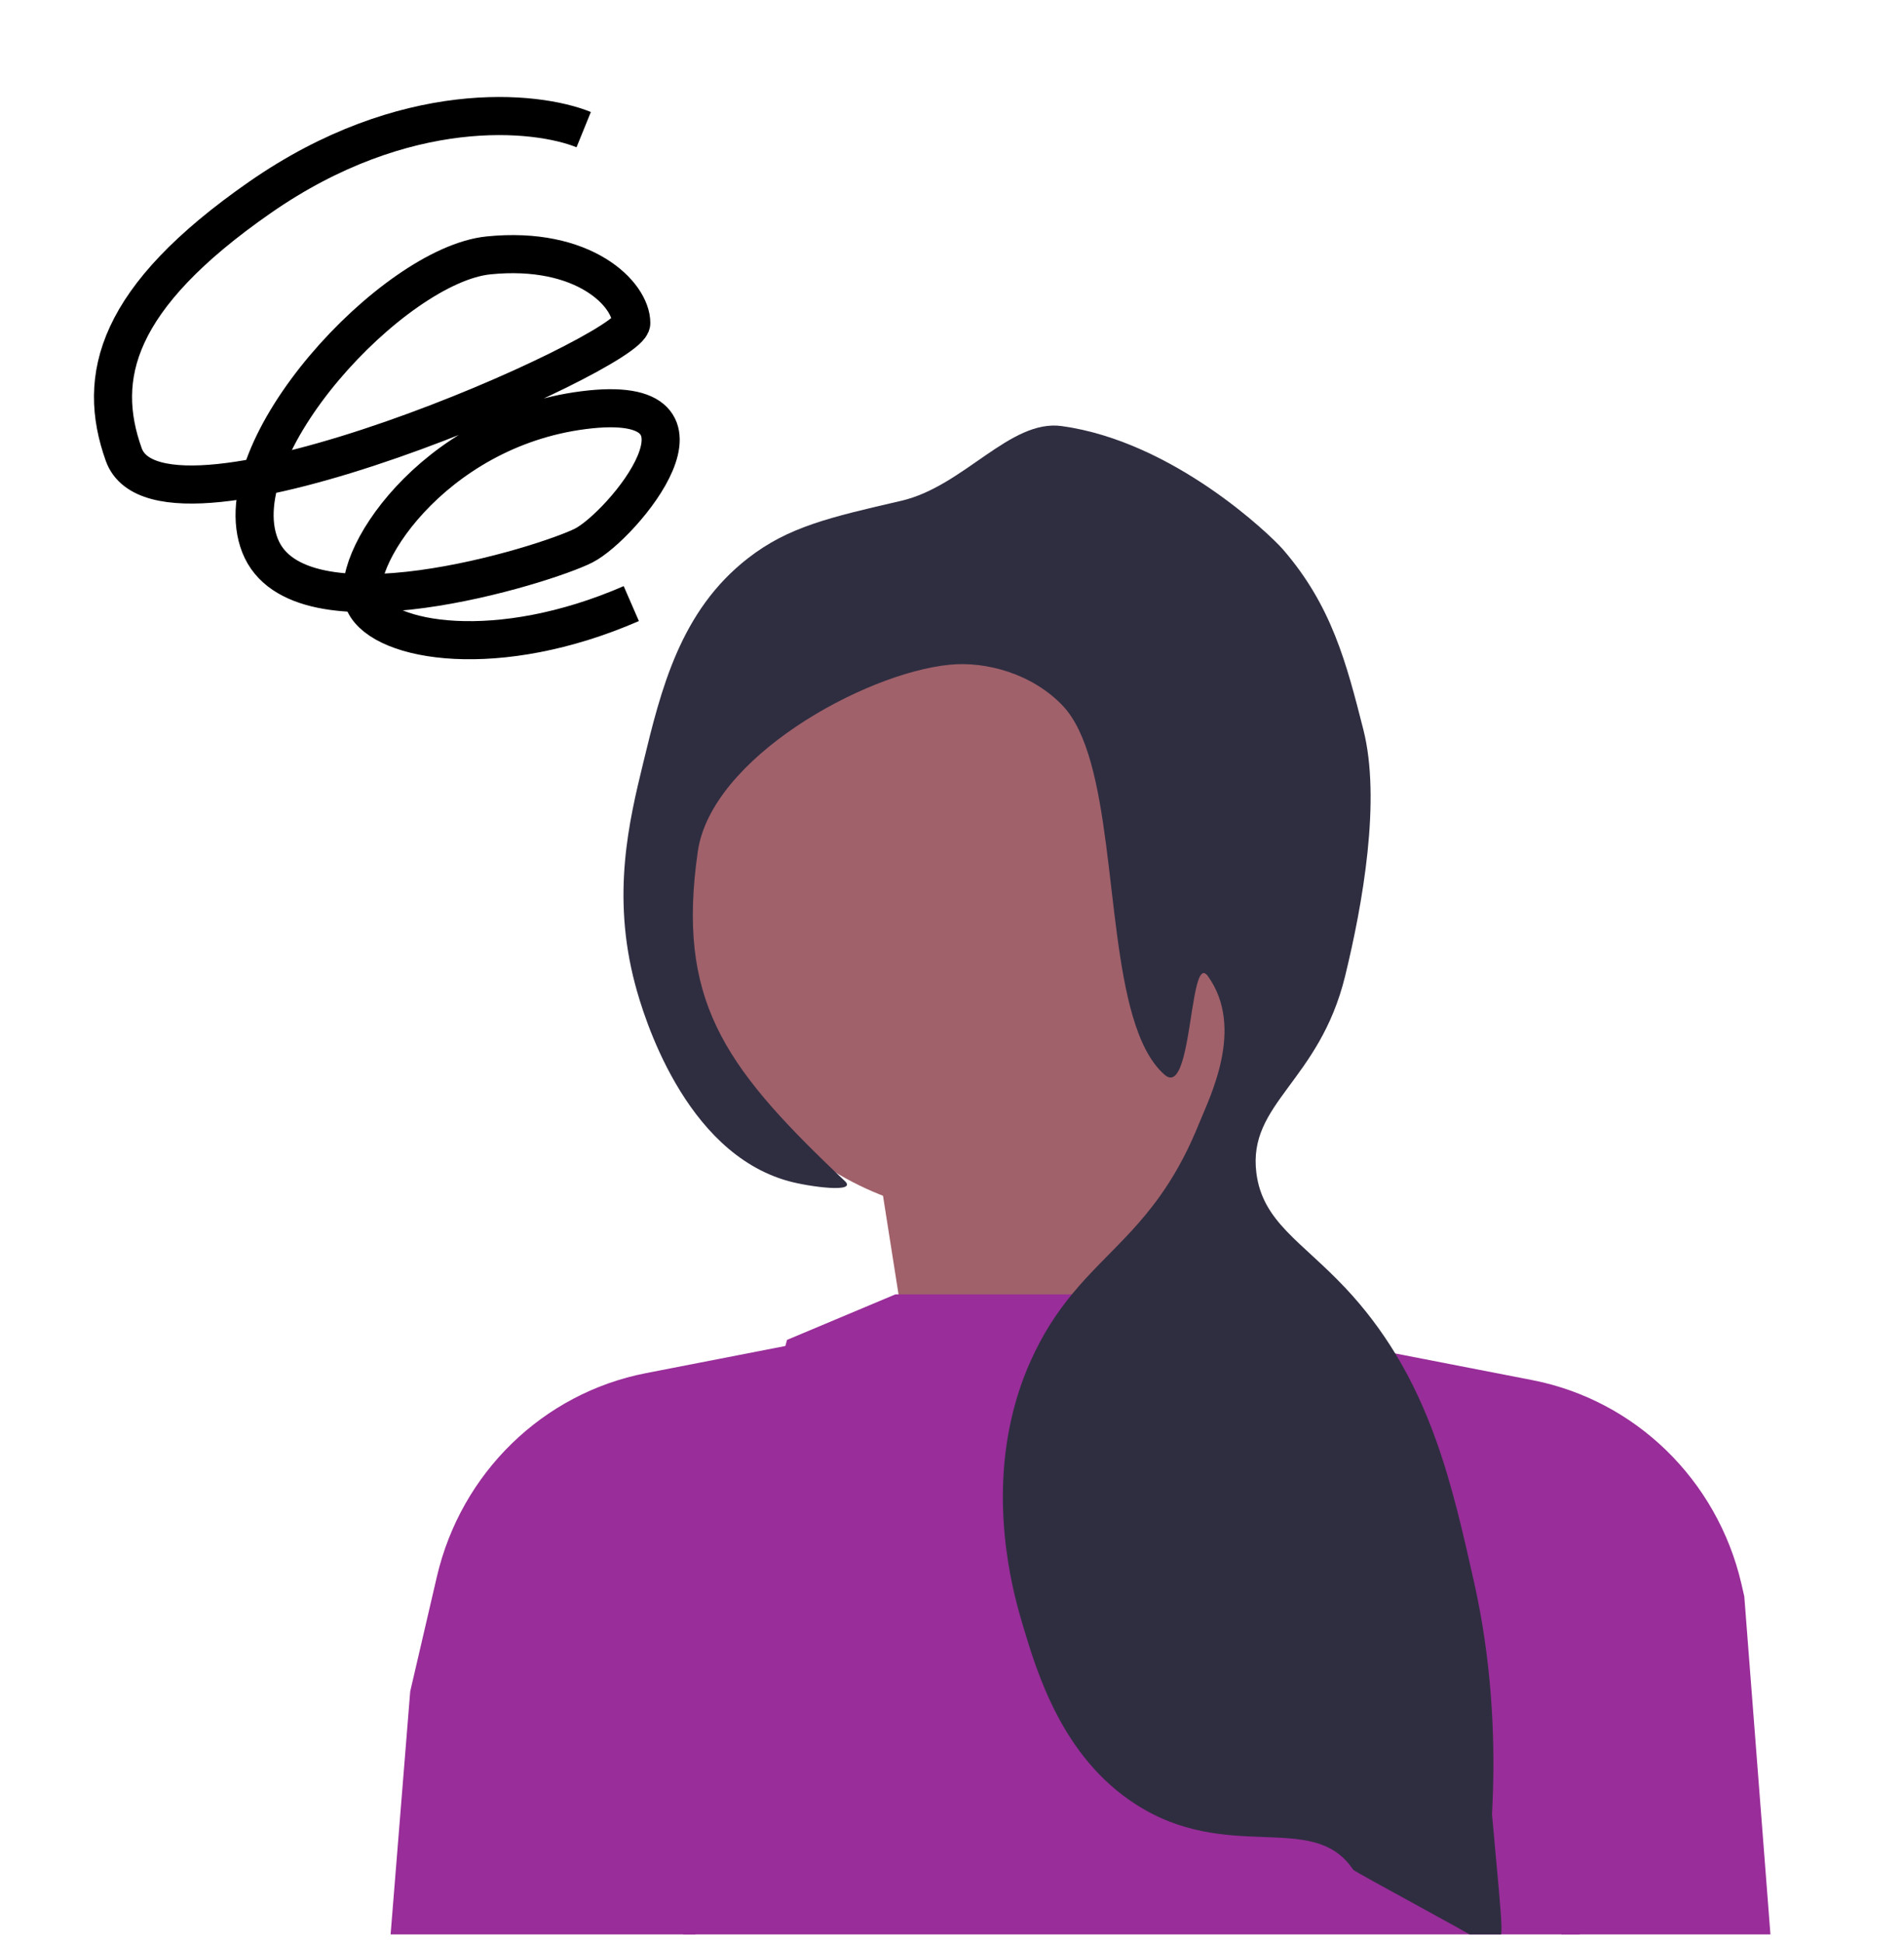 <svg width="100" height="102" viewBox="0 0 100 102" fill="none" xmlns="http://www.w3.org/2000/svg">
<g clip-path="url(#clip0_3082_688)">
<path d="M48.163 74.112L45.783 59.007L61.847 52.361L64.227 75.32L48.163 74.112Z" fill="#A0616A"/>
<path d="M32.017 96.436C33.396 97.119 34.91 101.749 36.499 101.749C39.816 101.749 41.451 101.725 44.999 101.749C47.951 101.725 51.032 101.574 54.064 101.574C58.159 101.574 61.499 101.749 65.999 101.749C67.499 101.749 68.999 101.924 70.999 101.749C71.159 101.69 74.84 101.808 75 101.749C77 101.749 75.5 101.749 76.5 101.749C77 101.749 77.195 101.749 77.5 101.749C78 101.749 78.118 101.749 78.5 101.749C78.882 101.749 80.197 101.749 80.999 101.749C82.499 101.749 80.763 101.749 81.999 101.749H82.956C83.019 101.704 82.896 92.389 82.956 92.344C82.917 92.133 82.88 91.94 82.846 91.77C82.715 91.1 82.628 90.732 82.628 90.732L75.435 75.643L73.43 71.439L72.453 71.03L65.071 67.949H47.028L41.335 70.34C41.335 70.34 41.306 70.449 41.249 70.66C40.681 72.727 37.371 84.466 32.235 95.95C32.164 96.11 32.091 96.273 32.017 96.436Z" fill="#992D99"/>
<path d="M52.222 63.864C43.175 63.864 35.84 56.416 35.84 47.229C35.84 38.042 43.175 30.594 52.222 30.594C61.269 30.594 68.603 38.042 68.603 47.229C68.603 56.416 61.269 63.864 52.222 63.864Z" fill="#A0616A"/>
<path d="M72.424 70.887L72.453 71.03L77.447 95.144L77.49 95.354L77.56 95.686C77.829 95.547 78.094 95.4 78.36 95.249C78.703 95.058 79.041 94.862 79.381 94.661C80.515 93.995 80.932 93.357 82 92.609V101.748C83 101.748 82.5 101.748 84 101.748C85.644 101.748 85 101.748 86 101.748C86.006 101.744 86.5 101.748 87.5 101.748C89.279 101.748 87 101.748 89.5 101.748C90.5 101.748 91.458 101.748 93 101.748L91.612 83.808L91.601 83.758L91.458 83.136C90.188 77.686 85.889 73.504 80.473 72.45L73.278 71.051L72.424 70.887Z" fill="#992D99"/>
<path d="M20.499 101.748C23.999 101.748 22.301 101.748 25.499 101.748C29.301 101.748 28.26 101.606 28.499 101.748C29.999 101.748 30.499 101.748 31.999 101.748C33.499 101.748 34.499 101.748 35.999 101.748H36.499L41.978 70.518L41.248 70.659L33.929 72.084C28.515 73.137 24.214 77.32 22.945 82.771L21.545 88.792L20.499 101.748Z" fill="#992D99"/>
<path d="M33.357 51.675C33.783 53.287 35.924 60.487 41.407 62.002C42.484 62.301 45.053 62.645 44.373 62.002C44.218 61.856 44.068 61.712 43.918 61.57C37.968 55.888 35.54 52.414 36.649 44.704C37.353 39.796 45.371 35.338 49.882 34.895C51.783 34.708 54.211 35.362 55.813 37.045C58.459 39.82 58.023 48.335 59.489 53.337C59.883 54.677 60.411 55.765 61.17 56.424C61.643 56.835 61.945 56.312 62.168 55.456C62.644 53.636 62.767 50.304 63.442 51.246C65.394 53.975 63.534 57.592 62.972 58.988C62.857 59.273 62.738 59.548 62.62 59.809V59.812C62.552 59.961 62.481 60.111 62.413 60.252V60.255C60.537 64.139 58.283 65.529 56.297 67.949C55.517 68.896 54.778 69.998 54.119 71.47C53.667 72.479 53.341 73.492 53.118 74.487C51.98 79.476 53.331 84.009 53.696 85.241C54.461 87.808 55.774 92.217 59.628 94.706C64.467 97.833 68.883 95.077 70.995 98.047C71.022 98.081 71.045 98.116 71.069 98.151C71.148 98.271 77.44 101.629 77.5 101.749C79.505 101.749 77 101.749 77.5 101.749C78 101.749 77.5 101.749 78.5 101.749C79 101.749 79 102.256 78.362 95.248C78.372 95.04 78.383 94.832 78.391 94.621C78.546 91.012 78.312 87.045 77.426 83.088C76.859 80.562 76.297 78.057 75.435 75.642C74.873 74.069 74.185 72.532 73.278 71.051C72.553 69.862 71.692 68.706 70.646 67.597C68.35 65.161 66.309 64.144 65.986 61.573C65.523 57.902 69.288 56.797 70.646 51.246C71.573 47.45 72.543 41.978 71.602 38.291C70.714 34.807 69.942 31.785 67.365 28.823C66.745 28.113 61.656 23.178 55.761 22.367C53.044 21.996 50.622 25.529 47.338 26.289C43.563 27.161 41.401 27.66 39.289 29.301C35.719 32.07 34.713 36.21 33.78 40.057C33.05 43.066 32.104 46.959 33.357 51.675Z" fill="#2F2E41"/>
</g>
<path d="M33.156 31.686C26.156 34.732 20.156 33.717 19.156 31.686C18.156 29.655 22.656 22.546 30.656 21.531C38.656 20.515 32.656 27.624 30.656 28.639C28.656 29.655 15.656 33.717 13.656 28.639C11.656 23.562 20.656 13.915 25.656 13.407C30.656 12.899 33.156 15.438 33.156 16.961C33.156 18.485 8.5 29.448 6.5 23.863C5.046 19.801 6.056 15.641 13.656 10.36C21.256 5.08 28.156 5.79 30.656 6.806" stroke="black" stroke-width="2"/>
<defs>
<clipPath id="clip0_3082_688">
<rect width="100" height="101.549" fill="white" transform="matrix(-1 0 0 1 100 0)"/>
</clipPath>
</defs>
</svg>
